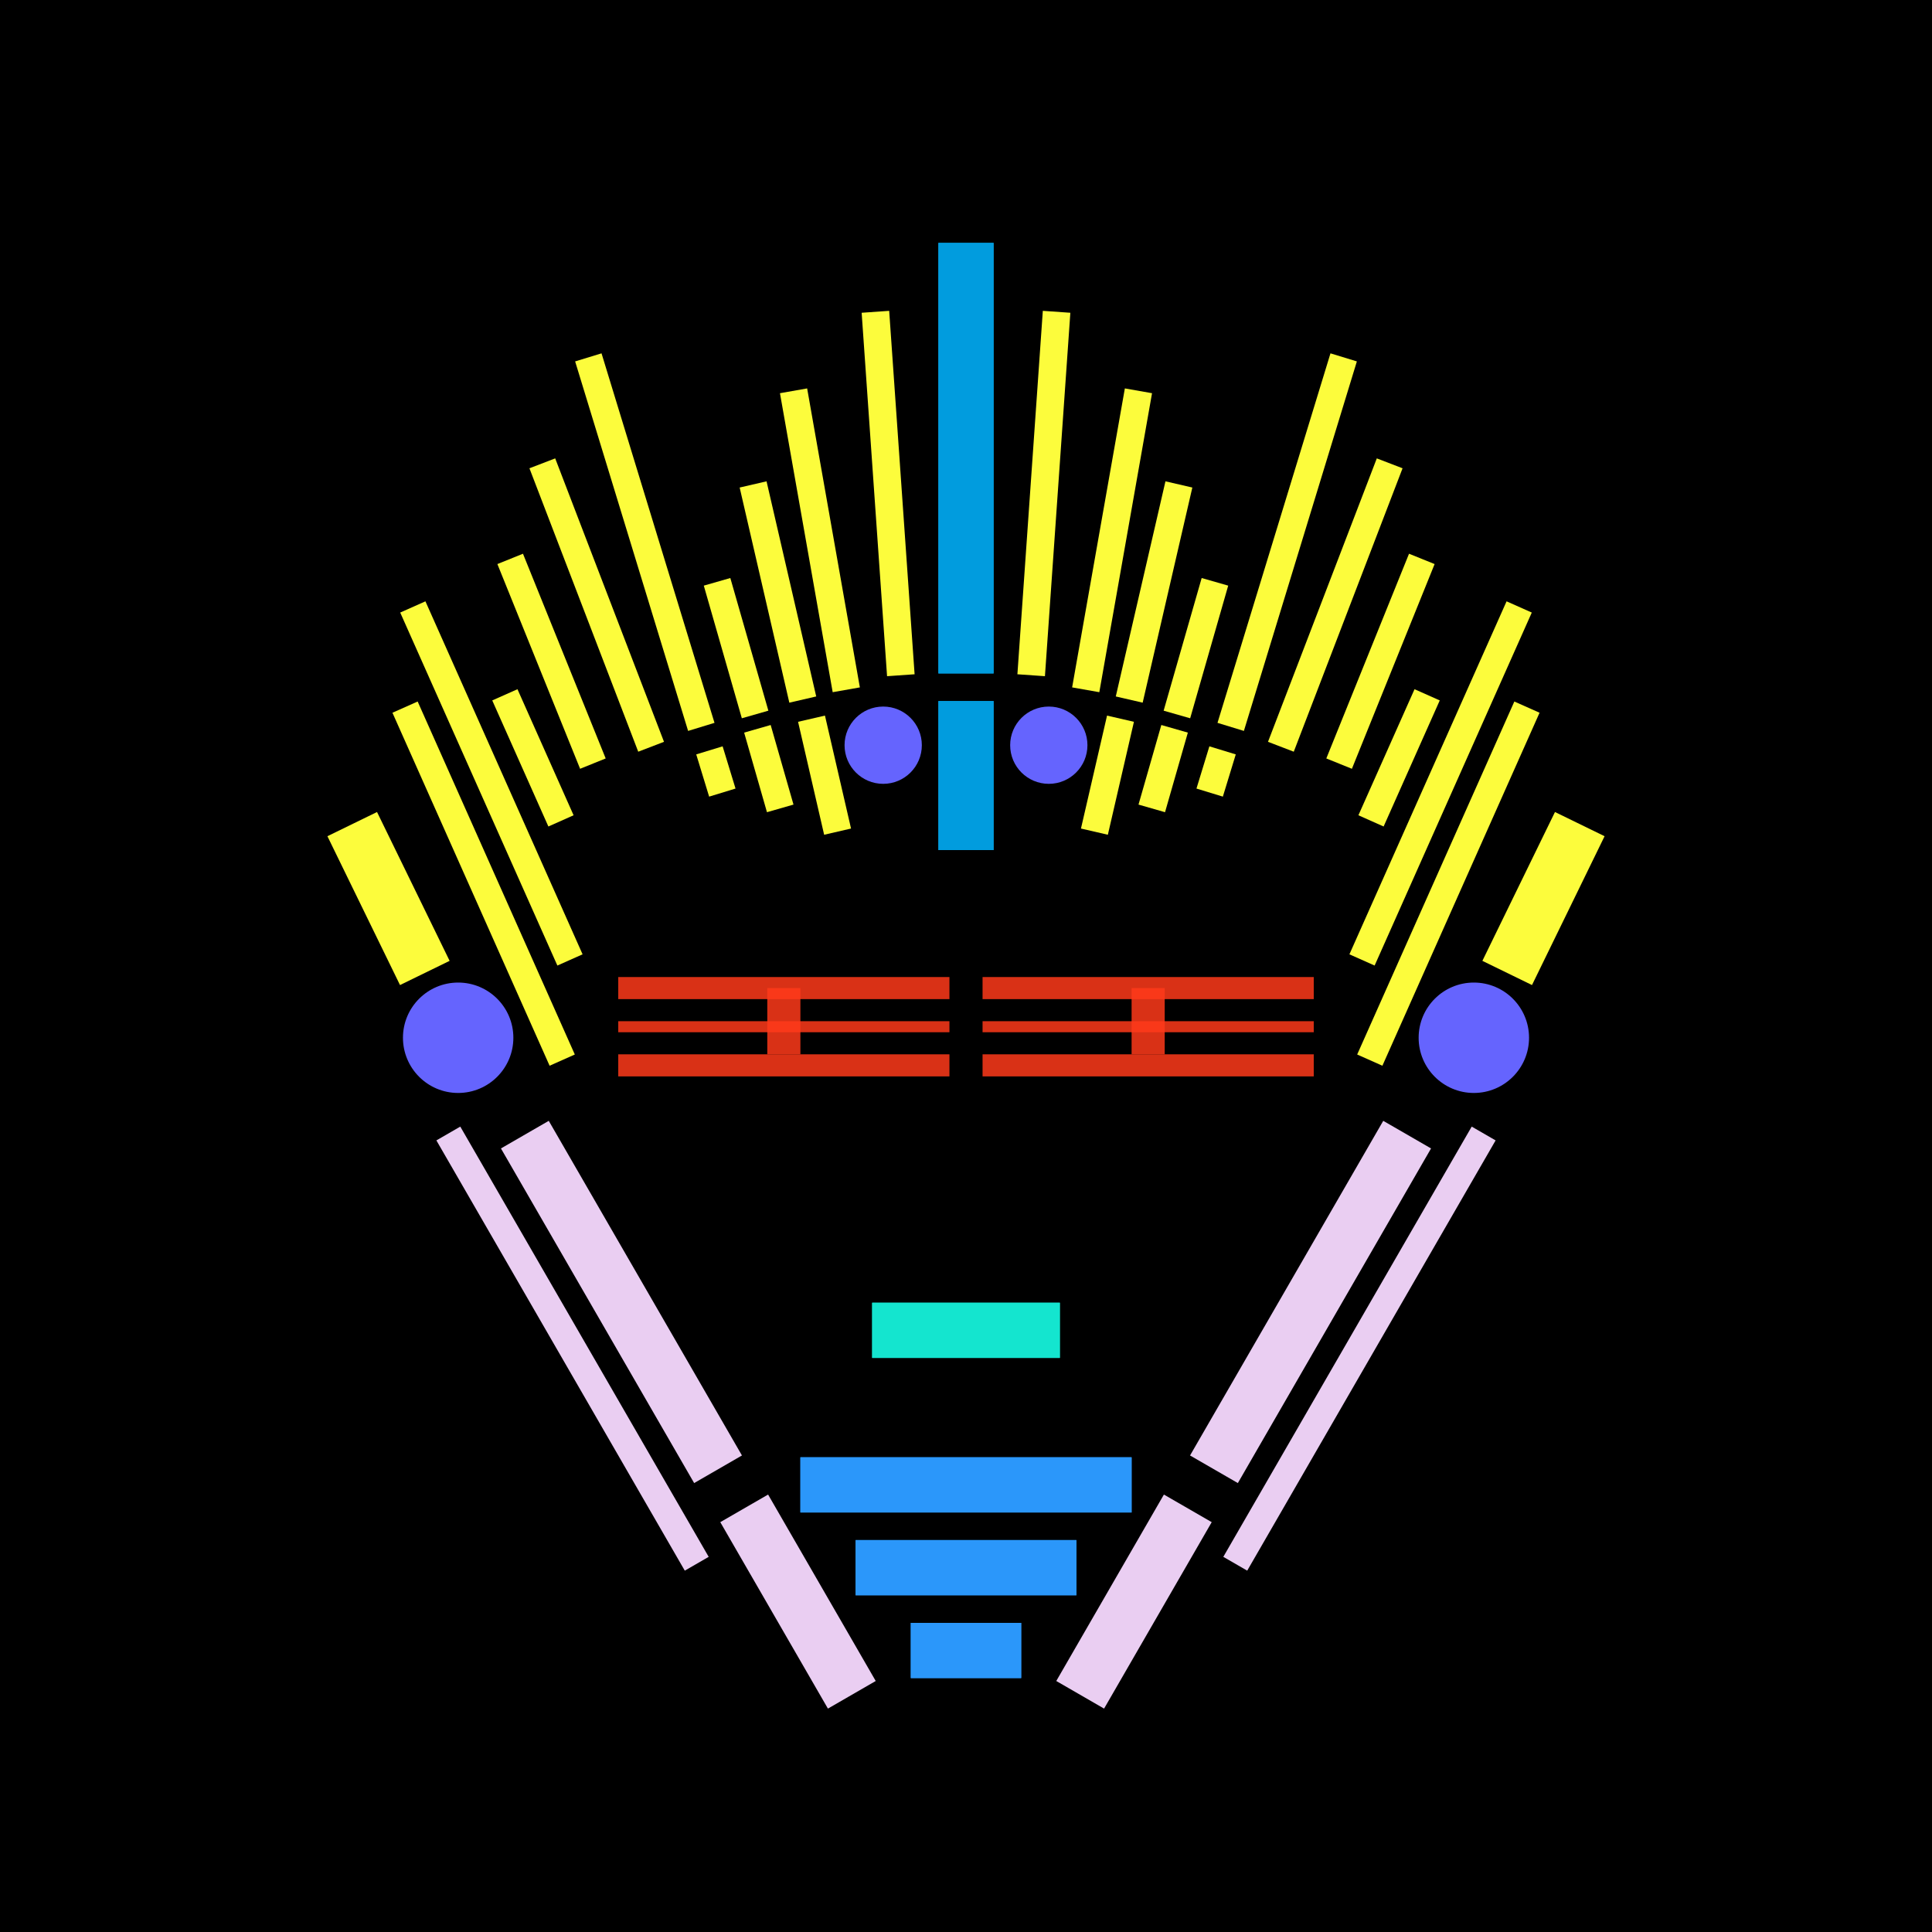<svg xmlns='http://www.w3.org/2000/svg' preserveAspectRatio='xMinYMin meet' viewBox='0 0 350 350'> <filter id='neon' y='-2' x='-1' width='350' height='350'><feDropShadow flood-color='#3f285e' dx='0' dy='5' flood-opacity='1' stdDeviation='2' result='shadow'/><feOffset in='StrokePaint' dx='0' dy='2' result='offStrPnt'/><feFlood flood-color='#E0F2F3' flood-opacity='0.2' result='flood1' /><feOffset in='SourceGraphic' dx='0' dy='-1' result='offFlood'/><feOffset in='SourceGraphic' dx='0' dy='3' result='offShadow'/><feComposite in='flood1' in2='offFlood' operator='in'  result='cmpFlood' /><feComposite in='shadow' in2='offShadow' operator='in'  result='cmpSha' /><feGaussianBlur in='offStrPnt' stdDeviation='3.5' result='bStrokeP'/><feGaussianBlur in='cmpFlood' stdDeviation='0.8' result='bFlood'/><feGaussianBlur in='cmpSha' stdDeviation='0.4' result='bShadow'/><feMerge><feMergeNode in='bStrokeP'/><feMergeNode in='SourceGraphic'/><feMergeNode in='bFlood'/><feMergeNode in='bshadow'/></feMerge></filter><rect width='100%'  height='100%' fill='#000000'/> <g filter='url(#neon)' ><rect x='165' y= '290' width='20 ' height=  '10 '  fill= '#2b97fa' /><rect x='155' y= '275' width='40 ' height=  '10 '  fill= '#2b97fa' /><rect x='145' y= '260' width='60 ' height=  '10 '  fill= '#2b97fa' /><rect x='125' y= '281' width='39 ' height=  '10 '  fill= '#EACEF2' transform = '  translate( 320 , 18  ) rotate ( 60 )'  /><rect x='78 ' y= '227' width='70 ' height=  '10 '  fill= '#EACEF2' transform = '  translate( 257 , 18  ) rotate ( 60 )'  /><rect x='59 ' y= '238' width='90 ' height=  '5  '  fill= '#EACEF2' transform = '  translate( 260 , 30  ) rotate ( 60 )'  /><rect x='165' y= '290' width='20 ' height=  '10 '  fill= '#2b97fa' transform= 'scale(-1,1) translate(-350,0)'/><rect x='155' y= '275' width='40 ' height=  '10 '  fill= '#2b97fa' transform= 'scale(-1,1) translate(-350,0)'/><rect x='145' y= '260' width='60 ' height=  '10 '  fill= '#2b97fa' transform= 'scale(-1,1) translate(-350,0)'/><rect x='125' y= '281' width='39 ' height=  '10 '  fill= '#EACEF2' transform = ' scale(-1,1)  translate(-350,0) translate( 320 , 18  ) rotate ( 60 )'  /><rect x='78 ' y= '227' width='70 ' height=  '10 '  fill= '#EACEF2' transform = ' scale(-1,1)  translate(-350,0) translate( 257 , 18  ) rotate ( 60 )'  /><rect x='59 ' y= '238' width='90 ' height=  '5  '  fill= '#EACEF2' transform = ' scale(-1,1)  translate(-350,0) translate( 260 , 30  ) rotate ( 60 )'  /><rect x='170' y= '40 ' width='10 ' height=  '78 '  fill= '#019CDE' /><rect x='170' y= '123' width='10 ' height=  '27 '  fill= '#019CDE' /><rect x='147' y= '66 ' width='5  ' height=  '55 '  fill= '#fcfc3c' transform = '  translate( 312 , 160 ) rotate ( 170)'  /><rect x='158' y= '53 ' width='5  ' height=  '66 '  fill= '#fcfc3c' transform = '  translate( 327 , 160 ) rotate ( 176)'  /><rect x='138' y= '83 ' width='5  ' height=  '40 '  fill= '#fcfc3c' transform = '  translate( 301 , 172 ) rotate ( 167)'  /><rect x='146' y= '127' width='5  ' height=  '21 '  fill= '#fcfc3c' transform = '  translate( 325 , 237 ) rotate ( 167)'  /><rect x='130' y= '101' width='5  ' height=  '25 '  fill= '#fcfc3c' transform = '  translate( 292 , 186 ) rotate ( 164)'  /><rect x='137' y= '129' width='5  ' height=  '15 '  fill= '#fcfc3c' transform = '  translate( 311 , 228 ) rotate ( 164)'  /><rect x='114' y= '60 ' width='5  ' height=  '70 '  fill= '#fcfc3c' transform = '  translate( 256 , 151 ) rotate ( 163)'  /><rect x='127' y= '131' width='5  ' height=  '8  '  fill= '#fcfc3c' transform = '  translate( 293 , 227 ) rotate ( 163)'  /><rect x='97 ' y= '97 ' width='5  ' height=  '40 '  fill= '#fcfc3c' transform = '  translate( 236 , 187 ) rotate ( 158)'  /><rect x='94 ' y= '121' width='5  ' height=  '25 '  fill= '#fcfc3c' transform = '  translate( 239 , 216 ) rotate ( 156)'  /><rect x='86 ' y= '103' width='5  ' height=  '70 '  fill= '#fcfc3c' transform = '  translate( 226 , 228 ) rotate ( 156)'  /><rect x='85 ' y= '121' width='5  ' height=  '70 '  fill= '#fcfc3c' transform = '  translate( 231 , 263 ) rotate ( 156)'  /><rect x='65 ' y= '144' width='10 ' height=  '30 '  fill= '#fcfc3c' transform = '  translate( 203 , 271 ) rotate ( 154)'  /><rect x='106' y= '78 ' width='5  ' height=  '55 '  fill= '#fcfc3c' transform = '  translate( -31 , 46  ) rotate ( -21)'  /><circle cx='83 ' cy='184' r ='10 '  fill= '#6564fe' /><circle cx='160' cy='131' r ='7  '  fill= '#6564fe' /><rect x='170' y= '40 ' width='10 ' height=  '78 '  fill= '#019CDE' transform= 'scale(-1,1) translate(-350,0)'/><rect x='170' y= '123' width='10 ' height=  '27 '  fill= '#019CDE' transform= 'scale(-1,1) translate(-350,0)'/><rect x='147' y= '66 ' width='5  ' height=  '55 '  fill= '#fcfc3c' transform = ' scale(-1,1)  translate(-350,0) translate( 312 , 160 ) rotate ( 170)'  /><rect x='158' y= '53 ' width='5  ' height=  '66 '  fill= '#fcfc3c' transform = ' scale(-1,1)  translate(-350,0) translate( 327 , 160 ) rotate ( 176)'  /><rect x='138' y= '83 ' width='5  ' height=  '40 '  fill= '#fcfc3c' transform = ' scale(-1,1)  translate(-350,0) translate( 301 , 172 ) rotate ( 167)'  /><rect x='146' y= '127' width='5  ' height=  '21 '  fill= '#fcfc3c' transform = ' scale(-1,1)  translate(-350,0) translate( 325 , 237 ) rotate ( 167)'  /><rect x='130' y= '101' width='5  ' height=  '25 '  fill= '#fcfc3c' transform = ' scale(-1,1)  translate(-350,0) translate( 292 , 186 ) rotate ( 164)'  /><rect x='137' y= '129' width='5  ' height=  '15 '  fill= '#fcfc3c' transform = ' scale(-1,1)  translate(-350,0) translate( 311 , 228 ) rotate ( 164)'  /><rect x='114' y= '60 ' width='5  ' height=  '70 '  fill= '#fcfc3c' transform = ' scale(-1,1)  translate(-350,0) translate( 256 , 151 ) rotate ( 163)'  /><rect x='127' y= '131' width='5  ' height=  '8  '  fill= '#fcfc3c' transform = ' scale(-1,1)  translate(-350,0) translate( 293 , 227 ) rotate ( 163)'  /><rect x='97 ' y= '97 ' width='5  ' height=  '40 '  fill= '#fcfc3c' transform = ' scale(-1,1)  translate(-350,0) translate( 236 , 187 ) rotate ( 158)'  /><rect x='94 ' y= '121' width='5  ' height=  '25 '  fill= '#fcfc3c' transform = ' scale(-1,1)  translate(-350,0) translate( 239 , 216 ) rotate ( 156)'  /><rect x='86 ' y= '103' width='5  ' height=  '70 '  fill= '#fcfc3c' transform = ' scale(-1,1)  translate(-350,0) translate( 226 , 228 ) rotate ( 156)'  /><rect x='85 ' y= '121' width='5  ' height=  '70 '  fill= '#fcfc3c' transform = ' scale(-1,1)  translate(-350,0) translate( 231 , 263 ) rotate ( 156)'  /><rect x='65 ' y= '144' width='10 ' height=  '30 '  fill= '#fcfc3c' transform = ' scale(-1,1)  translate(-350,0) translate( 203 , 271 ) rotate ( 154)'  /><rect x='106' y= '78 ' width='5  ' height=  '55 '  fill= '#fcfc3c' transform = ' scale(-1,1)  translate(-350,0) translate( -31 , 46  ) rotate ( -21)'  /><circle cx='83 ' cy='184' r ='10 '  fill= '#6564fe' transform= 'scale(-1,1) translate(-350,0)'/><circle cx='160' cy='131' r ='7  '  fill= '#6564fe' transform= 'scale(-1,1) translate(-350,0)'/><rect x='158' y= '232' width='34 ' height=  '10 '  fill= '#14e5cf' /><rect x='158' y= '232' width='34 ' height=  '10 '  fill= '#14e5cf' transform= 'scale(-1,1) translate(-350,0)'/></g><g fill-opacity='0.85'><rect x='112' y= '173' width='60 ' height=  '4  '  fill= '#FF3A1A' filter='url(#neon)'  /><rect x='112' y= '187' width='60 ' height=  '4  '  fill= '#FF3A1A' filter='url(#neon)'  /><rect x='112' y= '181' width='60 ' height=  '2  '  fill= '#FF3A1A' filter='url(#neon)'  /><rect x='139' y= '175' width='6  ' height=  '12 '  fill= '#FF3A1A' filter='url(#neon)'  /><rect x='112' y= '173' width='60 ' height=  '4  '  fill= '#FF3A1A' filter='url(#neon)'  transform= 'scale(-1,1) translate(-350,0)'/><rect x='112' y= '187' width='60 ' height=  '4  '  fill= '#FF3A1A' filter='url(#neon)'  transform= 'scale(-1,1) translate(-350,0)'/><rect x='112' y= '181' width='60 ' height=  '2  '  fill= '#FF3A1A' filter='url(#neon)'  transform= 'scale(-1,1) translate(-350,0)'/><rect x='139' y= '175' width='6  ' height=  '12 '  fill= '#FF3A1A' filter='url(#neon)'  transform= 'scale(-1,1) translate(-350,0)'/></g></svg>